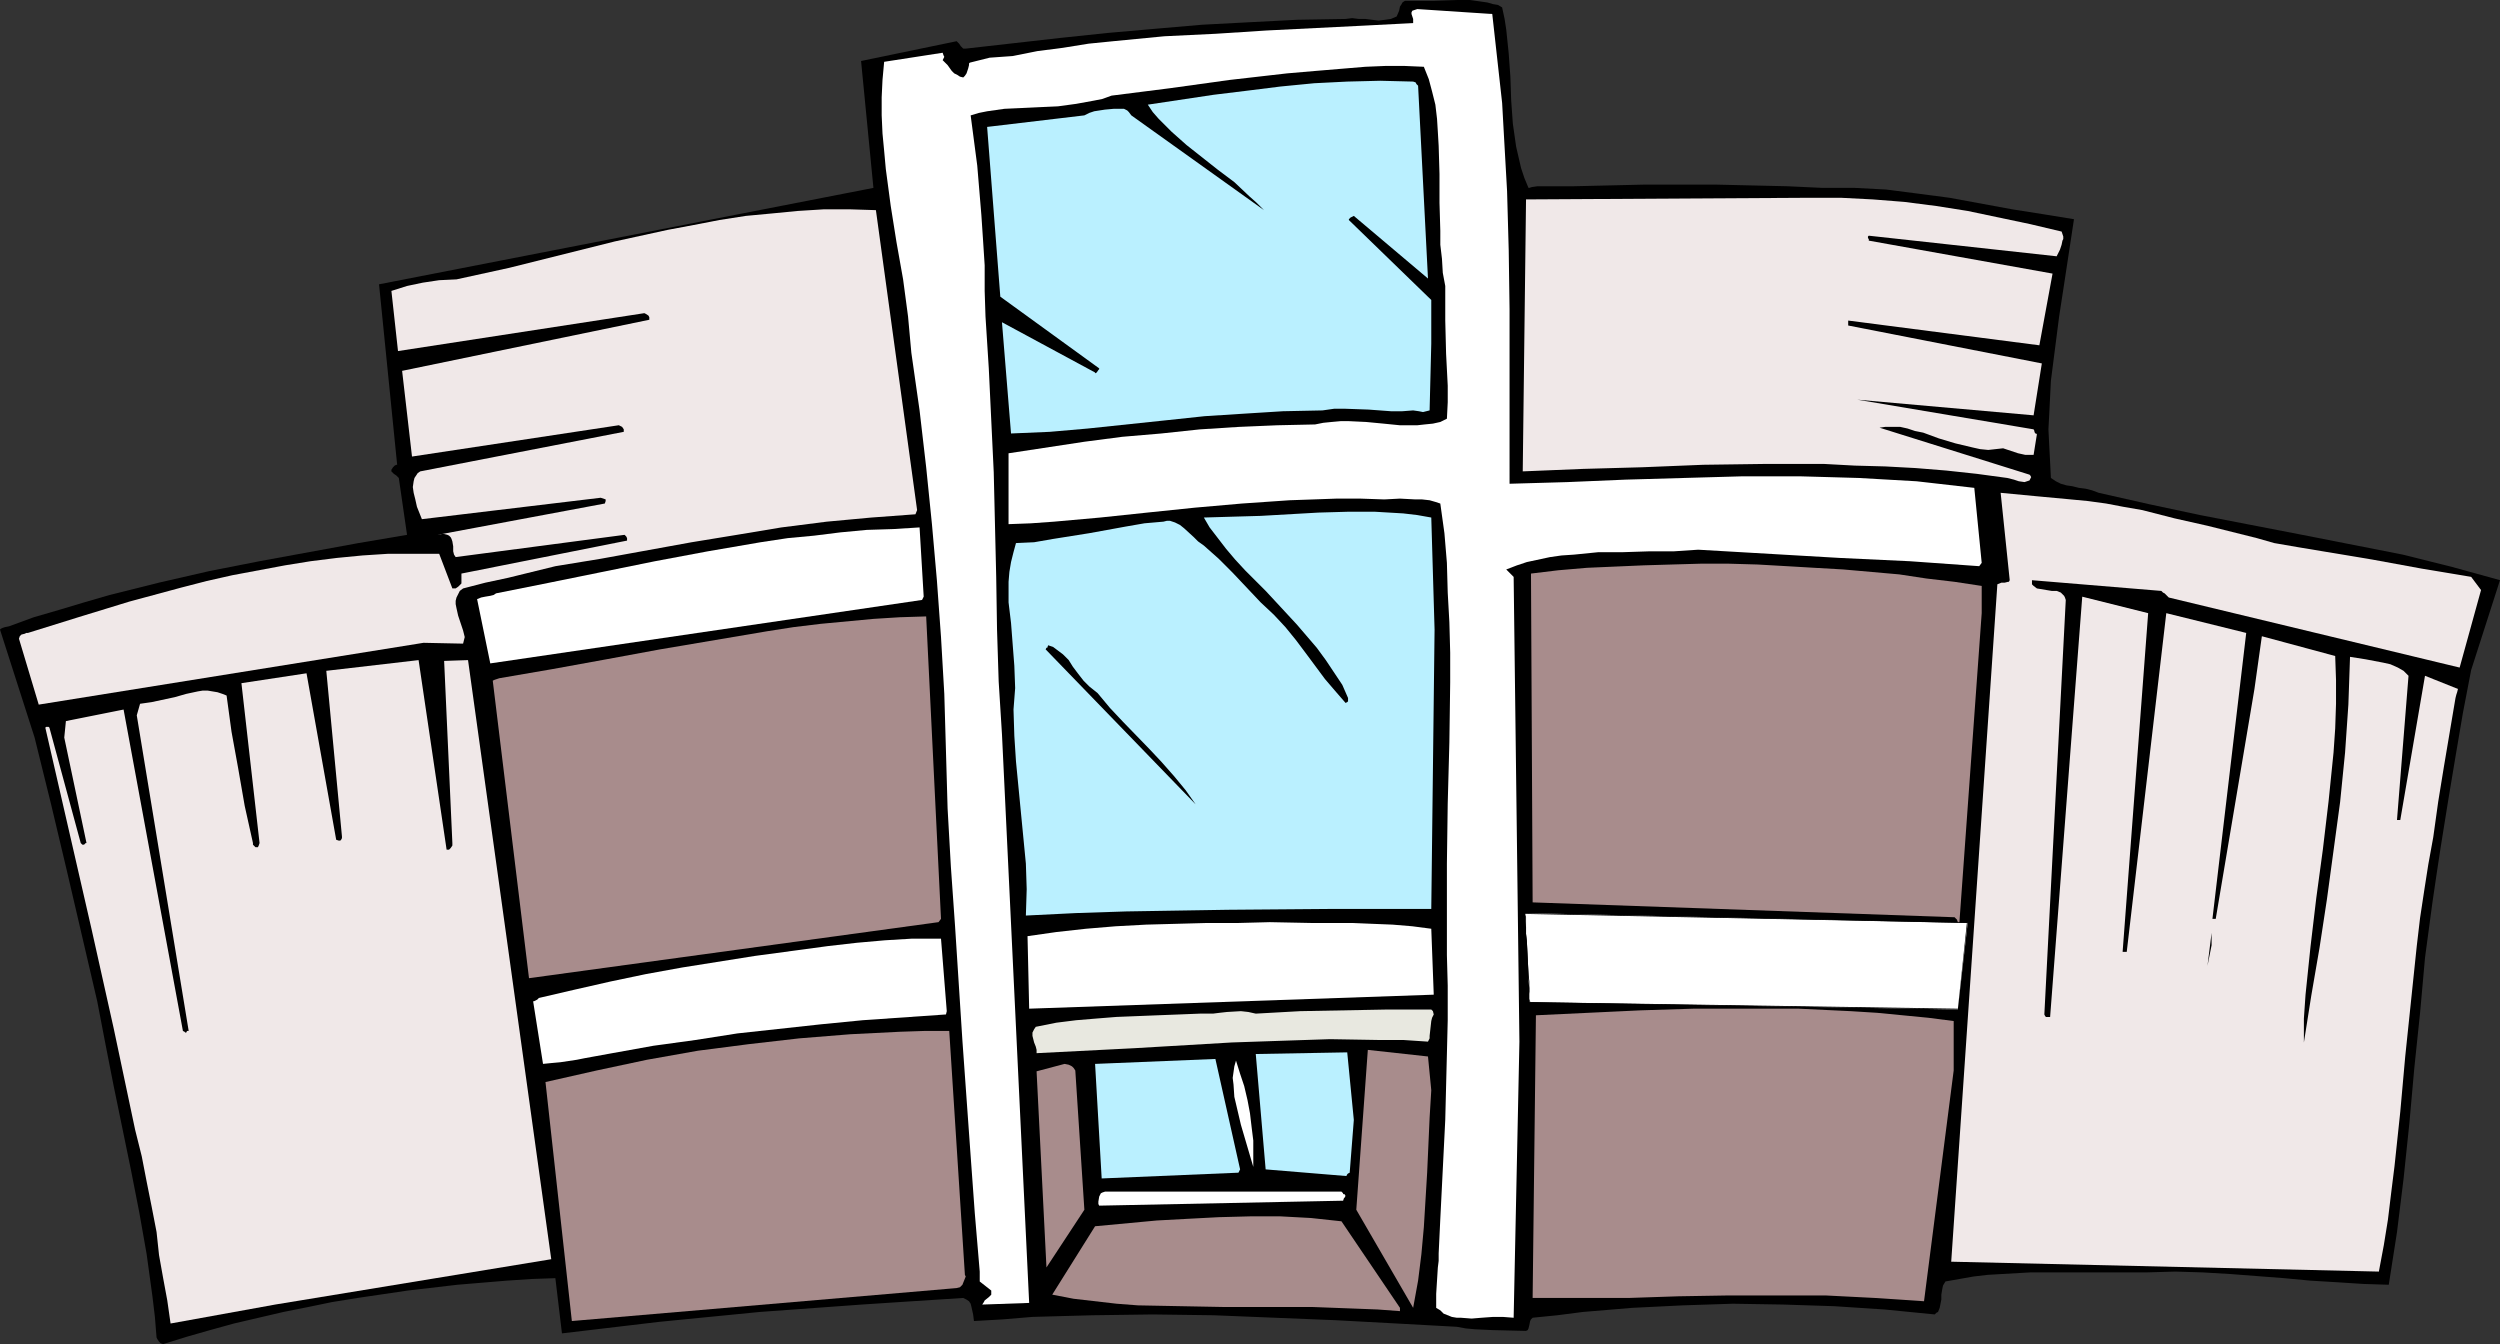<?xml version="1.0" encoding="UTF-8" standalone="no"?>
<svg
   version="1.0"
   width="129.724mm"
   height="69.744mm"
   id="svg28"
   sodipodi:docname="Office Building 25.wmf"
   xmlns:inkscape="http://www.inkscape.org/namespaces/inkscape"
   xmlns:sodipodi="http://sodipodi.sourceforge.net/DTD/sodipodi-0.dtd"
   xmlns="http://www.w3.org/2000/svg"
   xmlns:svg="http://www.w3.org/2000/svg">
  <rect width="100%" height="100%" fill="#333333" stroke="none"/>
  <sodipodi:namedview
     id="namedview28"
     pagecolor="#ffffff"
     bordercolor="#000000"
     borderopacity="0.25"
     inkscape:showpageshadow="2"
     inkscape:pageopacity="0.0"
     inkscape:pagecheckerboard="0"
     inkscape:deskcolor="#d1d1d1"
     inkscape:document-units="mm" />
  <defs
     id="defs1">
    <pattern
       id="WMFhbasepattern"
       patternUnits="userSpaceOnUse"
       width="6"
       height="6"
       x="0"
       y="0" />
  </defs>
  <path
     style="fill:#000000;fill-opacity:1;fill-rule:evenodd;stroke:none"
     d="m 490.294,113.78 -4.686,-1.293 -4.686,-1.293 -9.696,-2.424 -9.858,-1.939 -9.858,-1.939 -10.019,-1.939 -5.01,-0.97 -5.01,-0.97 -9.858,-2.101 -10.019,-2.263 -1.293,-0.485 -1.293,-0.323 -1.293,-0.162 -1.293,-0.323 -1.131,-0.162 -1.131,-0.323 -0.97,-0.485 -0.97,-0.646 -0.162,-3.232 -0.162,-3.071 -0.162,-3.232 0.162,-3.071 0.323,-6.465 0.808,-6.303 0.808,-6.303 0.97,-6.303 1.939,-12.768 -5.979,-0.97 -6.141,-0.97 -6.141,-1.131 -6.141,-1.131 -6.141,-0.808 -6.302,-0.808 -3.07,-0.162 -3.07,-0.162 h -3.07 -3.232 l -6.949,-0.323 -7.11,-0.162 -6.949,-0.162 h -6.949 -6.949 l -6.949,0.162 -6.949,0.162 h -7.11 l -1.131,0.162 -0.485,0.162 h -0.162 l -0.808,-1.939 -0.646,-1.939 -0.485,-2.101 -0.485,-2.101 -0.323,-2.263 -0.323,-2.263 -0.323,-4.525 -0.162,-4.687 -0.323,-4.525 -0.485,-4.687 -0.323,-2.101 -0.485,-2.263 -0.808,-0.485 -0.97,-0.162 -1.131,-0.323 -1.131,-0.162 L 288.294,0 h -2.424 l -4.848,0.162 h -2.586 -2.424 -0.485 l -0.485,0.323 -0.162,0.323 -0.323,0.485 -0.162,0.808 -0.485,1.131 -1.131,0.485 -1.131,0.162 -1.293,0.162 -1.293,-0.162 -1.293,-0.162 h -1.293 l -1.293,-0.162 -1.293,0.162 -9.534,0.162 -9.373,0.485 -9.211,0.485 -9.373,0.808 -9.211,0.808 -9.211,0.97 -18.584,2.101 h -0.323 -0.162 l -0.485,-0.485 -0.323,-0.485 -0.485,-0.485 -18.746,3.879 2.424,24.889 -96.96,18.909 3.555,35.395 h -0.162 l -0.323,0.162 -0.323,0.323 -0.323,0.485 v 0.323 l 0.162,0.162 0.323,0.323 0.485,0.323 0.485,0.485 1.616,11.152 -9.534,1.616 -9.696,1.778 -9.696,1.778 -9.858,1.939 -9.858,2.263 -9.696,2.424 -5.01,1.455 -4.848,1.455 -5.01,1.455 -4.848,1.778 -0.808,0.162 -0.485,0.162 -0.323,0.162 L 0,123.477 l 6.787,21.172 3.232,13.091 3.07,12.93 5.979,25.697 1.616,8.404 1.616,8.243 3.394,16.485 1.616,8.243 1.454,8.243 1.131,8.243 0.485,4.04 0.323,4.04 0.162,0.323 0.323,0.485 0.323,0.323 0.485,0.162 4.686,-1.455 4.525,-1.293 4.686,-1.293 4.848,-1.131 4.848,-1.131 4.848,-0.97 4.686,-0.97 5.01,-0.808 9.858,-1.455 9.696,-1.131 9.696,-0.808 4.848,-0.323 4.686,-0.162 1.293,10.828 9.534,-1.131 9.534,-1.131 9.858,-0.97 9.858,-0.97 20.038,-1.455 9.858,-0.646 10.019,-0.646 0.646,0.323 0.485,0.323 0.323,0.485 0.162,0.646 0.323,1.455 0.162,1.293 5.656,-0.323 5.818,-0.485 5.818,-0.162 5.979,-0.162 11.797,-0.162 11.958,0.162 11.958,0.485 11.958,0.485 11.958,0.646 11.797,0.646 1.778,0.323 1.778,0.162 3.394,0.162 6.626,0.162 0.323,-0.162 0.162,-0.323 0.162,-0.646 0.162,-0.808 0.162,-0.323 0.323,-0.323 4.848,-0.485 5.01,-0.646 9.696,-0.808 9.858,-0.485 9.858,-0.323 9.858,0.162 10.019,0.323 9.858,0.646 9.858,0.97 0.323,-0.323 0.323,-0.162 0.323,-0.808 0.162,-0.808 0.162,-0.808 v -0.97 l 0.162,-0.97 0.162,-0.808 0.485,-0.808 2.747,-0.485 2.747,-0.485 2.747,-0.323 2.747,-0.162 5.656,-0.323 h 5.656 11.474 5.656 l 5.656,-0.162 5.333,0.162 5.494,0.323 10.504,0.808 5.171,0.485 5.333,0.323 5.01,0.323 5.01,0.162 0.808,-5.172 0.808,-5.172 1.293,-10.505 1.131,-10.828 0.97,-10.828 1.131,-10.828 0.97,-10.828 1.454,-10.828 0.808,-5.495 0.808,-5.333 1.454,-9.051 1.454,-8.727 1.454,-8.566 1.616,-8.404 z"
     id="path1" />
  <path
     style="fill:#f0e8e8;fill-opacity:1;fill-rule:evenodd;stroke:none"
     d="m 486.577,115.719 -1.939,-2.586 -9.696,-1.616 -9.696,-1.778 -9.696,-1.616 -4.848,-0.808 -4.686,-0.808 -3.394,-0.97 -3.232,-0.808 -6.464,-1.616 -6.464,-1.455 -6.302,-1.616 -3.717,-0.646 -3.394,-0.646 -3.555,-0.485 -3.394,-0.323 -6.949,-0.646 -6.787,-0.646 1.778,17.132 -0.162,0.323 h -0.162 l -0.646,0.162 h -0.646 l -0.808,0.323 -9.05,132.851 83.87,1.939 0.97,-5.172 0.808,-5.01 0.646,-5.333 0.646,-5.172 1.131,-10.667 0.97,-10.828 1.131,-10.828 1.131,-10.828 0.646,-5.495 0.808,-5.333 0.808,-5.172 0.97,-5.333 0.97,-6.95 1.131,-6.95 2.262,-13.414 0.162,-0.646 0.162,-0.485 0.162,-0.646 -6.464,-2.586 -4.848,28.283 h -0.646 l 2.262,-28.283 -0.485,-0.485 -0.485,-0.485 -1.131,-0.646 -1.454,-0.646 -1.454,-0.323 -3.394,-0.646 -3.07,-0.485 -0.162,4.687 -0.162,4.687 -0.646,9.374 -0.97,9.697 -1.293,9.536 -1.293,9.536 -1.454,9.536 -1.616,9.374 -1.454,9.212 v -4.687 l 0.323,-4.687 0.485,-4.687 0.485,-4.687 1.131,-9.536 1.293,-9.536 1.131,-9.536 0.97,-9.536 0.323,-4.687 0.162,-4.849 v -4.687 l -0.162,-4.687 -14.382,-3.879 -1.454,10.344 -7.595,45.092 h -0.646 l 6.626,-56.082 -15.675,-3.879 -7.757,66.425 h -0.808 l 5.01,-66.425 -12.928,-3.232 -6.302,82.426 h -0.808 l -0.162,-0.162 -0.162,-0.323 4.202,-81.294 -0.162,-0.485 -0.162,-0.323 -0.646,-0.646 -0.808,-0.323 h -0.97 l -0.97,-0.162 -0.97,-0.162 -0.97,-0.162 -0.646,-0.485 -0.162,-0.162 -0.162,-0.162 v -0.808 l 25.371,2.101 0.323,0.323 0.323,0.162 0.323,0.323 0.485,0.485 57.045,13.738 z"
     id="path2" />
  <path
     style="fill:#000000;fill-opacity:1;fill-rule:evenodd;stroke:none"
     d="m 433.734,185.377 v -2.424 l -0.808,6.465 z"
     id="path3" />
  <path
     style="fill:#f0e8e8;fill-opacity:1;fill-rule:evenodd;stroke:none"
     d="m 404.484,47.193 0.162,-0.323 v -0.485 l -0.162,-0.485 -0.162,-0.485 -6.141,-1.455 -6.141,-1.293 -6.141,-1.293 -6.141,-0.97 -6.302,-0.808 -6.141,-0.485 -6.302,-0.323 h -6.141 l -55.59,0.323 -0.646,53.334 11.797,-0.485 11.635,-0.323 11.958,-0.485 11.797,-0.162 H 357.782 l 5.979,0.323 5.979,0.162 5.979,0.323 5.979,0.485 5.979,0.646 5.979,0.808 1.293,0.323 0.97,0.323 1.131,0.162 0.485,-0.162 0.485,-0.162 0.162,-0.323 0.162,-0.323 -0.162,-0.323 -0.162,-0.162 -29.411,-9.212 1.131,-0.162 h 1.454 1.454 l 1.454,0.323 1.454,0.485 1.616,0.323 3.07,1.131 3.232,0.97 3.394,0.808 1.454,0.323 1.616,0.162 1.454,-0.162 1.454,-0.162 1.454,0.485 1.454,0.485 1.454,0.323 h 0.808 0.808 l 0.646,-4.04 -0.162,-0.162 h -0.162 l -0.162,-0.323 v -0.162 l -0.162,-0.323 -34.582,-5.818 34.582,3.071 1.616,-10.182 -37.976,-7.434 v -0.97 l 37.491,4.849 2.586,-14.061 -36.037,-6.465 V 46.87 l -0.162,-0.162 v -0.323 l 0.162,-0.162 36.845,4.04 0.323,-0.646 0.323,-0.646 0.323,-0.97 z"
     id="path4" />
  <path
     style="fill:#a88c8c;fill-opacity:1;fill-rule:evenodd;stroke:none"
     d="m 388.648,120.245 v -5.333 l -5.333,-0.808 -5.494,-0.646 -5.333,-0.808 -5.494,-0.485 -5.494,-0.485 -5.656,-0.323 -5.494,-0.323 -5.656,-0.323 -5.656,-0.162 h -5.494 l -5.656,0.162 -5.494,0.162 -11.15,0.485 -5.656,0.485 -5.333,0.646 0.323,64.486 82.578,2.909 h 0.162 l 0.162,0.162 0.323,0.323 0.162,0.485 v 0.323 l -0.162,0.323 -0.323,0.323 -0.323,0.162 -4.686,-0.162 -4.686,-0.162 -4.686,-0.323 -9.696,-0.646 -4.686,-0.162 h -4.848 l -4.686,0.162 -11.15,-0.323 -10.989,-0.485 h -5.333 -5.494 -5.494 l -5.494,0.323 v 14.869 l 81.931,1.293 z"
     id="path5" />
  <path
     style="fill:#ffffff;fill-opacity:1;fill-rule:evenodd;stroke:none"
     d="m 388.648,110.386 -1.454,-14.707 -5.656,-0.646 -5.656,-0.646 -5.656,-0.323 -5.656,-0.323 -5.656,-0.162 -5.818,-0.162 h -11.474 l -11.474,0.323 -11.312,0.323 -11.474,0.485 -11.312,0.323 V 83.557 60.607 l -0.162,-11.475 -0.323,-11.637 -0.646,-11.475 -0.323,-5.818 -0.646,-5.818 -0.646,-5.818 -0.646,-5.818 -14.706,-0.97 -0.485,0.162 -0.485,0.162 -0.162,0.323 v 0.323 l 0.323,0.97 v 0.808 l -9.373,0.485 -9.696,0.485 -9.696,0.485 -10.019,0.646 -10.019,0.485 -10.019,0.97 -4.848,0.485 -5.01,0.808 -5.01,0.646 -4.848,0.97 -2.262,0.162 -2.262,0.162 -1.939,0.485 -1.939,0.485 -0.162,0.162 v 0.323 l -0.162,0.646 -0.162,0.485 -0.162,0.485 -0.323,0.485 -0.323,0.323 -0.646,-0.162 -0.485,-0.323 -0.646,-0.323 -0.485,-0.485 -0.808,-1.131 -0.97,-0.97 0.162,-0.323 0.162,-0.323 -0.162,-0.323 -0.162,-0.485 -11.474,1.778 -0.323,3.556 -0.162,3.394 v 3.556 l 0.162,3.556 0.323,3.394 0.323,3.556 0.97,7.273 1.131,7.111 1.293,7.273 0.97,7.273 0.323,3.556 0.323,3.556 1.616,11.313 1.293,11.152 1.131,11.152 0.97,10.99 0.808,11.152 0.646,11.152 0.323,11.152 0.323,11.313 0.646,11.475 0.808,11.475 1.454,22.627 1.616,22.627 0.808,11.152 0.97,11.475 v 1.939 l 2.262,1.778 v 0.485 0.323 l -0.485,0.485 -0.808,0.646 -0.162,0.323 -0.323,0.485 9.211,-0.323 -5.333,-111.517 -0.646,-10.344 -0.323,-10.182 -0.162,-10.344 -0.485,-20.526 -0.485,-10.182 -0.485,-10.182 -0.646,-10.182 -0.162,-5.01 v -5.01 l -0.323,-5.01 -0.323,-4.849 -0.808,-9.697 -1.293,-9.859 1.616,-0.485 1.616,-0.323 3.394,-0.485 3.555,-0.162 3.394,-0.162 3.555,-0.162 3.555,-0.485 3.555,-0.646 1.616,-0.323 1.778,-0.646 11.474,-1.455 11.635,-1.616 11.312,-1.293 5.656,-0.485 5.818,-0.485 1.939,-0.162 1.939,-0.162 3.878,-0.162 h 3.878 l 3.717,0.162 0.97,2.424 0.646,2.424 0.646,2.586 0.323,2.748 0.162,2.586 0.162,2.748 0.162,5.495 v 5.657 l 0.162,5.495 v 2.748 l 0.323,2.748 0.162,2.748 0.485,2.586 v 3.394 3.394 l 0.162,6.465 0.323,6.303 v 3.232 l -0.162,3.232 -1.293,0.646 -1.454,0.323 -1.616,0.162 -1.454,0.162 h -3.394 l -3.232,-0.323 -3.394,-0.323 -3.394,-0.162 h -1.616 l -1.778,0.162 -1.616,0.162 -1.616,0.323 -7.434,0.162 -7.595,0.323 -7.595,0.485 -7.595,0.808 -7.595,0.646 -7.434,0.97 -7.434,1.131 -7.434,1.131 v 13.899 l 4.363,-0.162 4.525,-0.323 9.05,-0.808 9.211,-0.97 9.373,-0.97 9.211,-0.808 9.373,-0.646 4.686,-0.162 4.525,-0.162 h 4.686 l 4.686,0.162 3.07,-0.162 3.07,0.162 h 1.293 l 1.454,0.162 1.131,0.323 0.97,0.323 0.808,5.818 0.485,5.818 0.162,5.818 0.323,5.818 0.162,5.98 v 5.818 l -0.162,11.798 -0.162,5.98 -0.162,5.98 -0.162,11.798 v 11.96 5.98 l 0.162,5.98 v 6.788 l -0.162,6.626 -0.323,12.93 -0.646,12.93 -0.323,6.465 -0.323,6.788 v 1.455 l -0.162,1.293 -0.323,5.172 v 1.293 1.455 l 0.808,0.485 0.646,0.646 0.808,0.323 0.808,0.323 0.97,0.162 h 0.808 l 2.101,0.162 1.939,-0.162 2.262,-0.162 h 1.939 l 2.101,0.162 1.131,-54.142 -1.131,-91.153 -0.323,-0.323 -0.323,-0.323 -0.323,-0.323 -0.485,-0.485 2.101,-0.808 1.939,-0.646 2.262,-0.485 2.262,-0.485 2.262,-0.323 2.424,-0.162 4.848,-0.485 h 4.848 l 5.01,-0.162 h 4.848 l 4.848,-0.323 13.898,0.808 13.898,0.808 13.736,0.646 13.574,0.97 z"
     id="path6" />
  <path
     style="fill:#a88c8c;fill-opacity:1;fill-rule:evenodd;stroke:none"
     d="m 383.153,209.943 v -9.697 l -5.01,-0.646 -10.019,-0.97 -5.171,-0.323 -10.181,-0.485 h -10.342 -10.342 l -10.342,0.323 -20.523,0.97 -0.646,55.435 h 9.373 9.534 l 9.696,-0.323 9.534,-0.162 h 9.696 9.696 l 9.534,0.485 4.848,0.323 4.848,0.323 z"
     id="path7" />
  <path
     style="fill:#baf0ff;fill-opacity:1;fill-rule:evenodd;stroke:none"
     d="m 281.345,123.477 -0.646,-21.98 -2.747,-0.485 -2.747,-0.323 -5.494,-0.323 h -5.494 l -5.656,0.162 -11.312,0.646 -5.656,0.162 -5.494,0.162 1.131,1.939 1.616,2.101 1.616,2.101 1.778,2.101 1.939,2.101 4.04,4.04 2.101,2.263 4.04,4.364 1.939,2.263 1.939,2.263 1.778,2.424 1.616,2.424 1.616,2.424 1.131,2.586 v 0.646 l -0.162,0.162 -0.323,0.162 -2.101,-2.424 -1.939,-2.263 -3.717,-5.01 -1.939,-2.586 -2.101,-2.586 -2.262,-2.424 -2.586,-2.424 -2.747,-2.909 -2.747,-2.909 -2.747,-2.748 -2.909,-2.586 -1.131,-0.808 -0.808,-0.808 -1.939,-1.778 -0.808,-0.646 -0.97,-0.485 -0.97,-0.323 h -0.646 l -0.646,0.162 -3.717,0.323 -3.717,0.646 -7.11,1.293 -7.11,1.131 -3.717,0.646 -3.555,0.162 -0.485,1.778 -0.485,1.939 -0.323,1.939 -0.162,1.939 v 1.939 2.101 l 0.485,4.04 0.323,4.202 0.323,4.202 0.162,4.364 -0.162,2.101 -0.162,2.101 0.162,5.172 0.323,5.01 0.97,10.02 0.485,5.01 0.485,5.01 0.162,5.01 -0.162,5.172 9.858,-0.485 9.858,-0.323 9.858,-0.162 10.019,-0.162 19.877,-0.162 h 20.038 z"
     id="path8" />
  <path
     style="fill:#a88c8c;fill-opacity:1;fill-rule:evenodd;stroke:none"
     d="m 280.699,213.822 -0.646,-6.626 -11.797,-1.293 -2.262,31.354 11.15,19.233 0.97,-5.333 0.646,-5.172 0.485,-5.333 0.323,-5.333 0.323,-5.333 0.485,-10.828 z"
     id="path9" />
  <path
     style="fill:#e8e8e0;fill-opacity:1;fill-rule:evenodd;stroke:none"
     d="m 281.184,198.953 -0.162,-0.646 -0.162,-0.162 -0.162,-0.162 h -8.565 l -8.565,0.162 -8.565,0.162 -8.726,0.485 -1.454,-0.323 -1.454,-0.162 -2.747,0.162 -1.454,0.162 -1.293,0.162 h -1.293 -1.293 l -4.04,0.162 -4.202,0.162 -8.08,0.323 -4.04,0.323 -3.878,0.323 -3.878,0.485 -4.04,0.808 -0.323,0.485 -0.323,0.646 v 0.646 l 0.162,0.646 0.162,0.646 0.323,0.808 0.162,0.646 v 0.646 l 9.534,-0.485 9.534,-0.485 19.23,-1.131 9.534,-0.323 9.696,-0.323 9.534,0.162 h 4.848 l 4.848,0.323 0.323,-0.646 v -0.485 l 0.162,-1.455 0.162,-1.455 0.162,-0.646 z"
     id="path10" />
  <path
     style="fill:#ffffff;fill-opacity:1;fill-rule:evenodd;stroke:none"
     d="m 281.184,195.074 -0.485,-12.93 -3.717,-0.485 -3.878,-0.323 -4.04,-0.162 -3.878,-0.162 h -8.08 l -8.08,-0.162 -6.141,0.162 h -3.07 -3.07 l -5.979,0.162 -5.979,0.162 -5.979,0.323 -5.818,0.485 -5.818,0.646 -5.656,0.808 0.323,14.222 z"
     id="path11" />
  <path
     style="fill:#baf0ff;fill-opacity:1;fill-rule:evenodd;stroke:none"
     d="M 280.699,67.395 V 58.829 L 264.7,43.314 264.539,43.152 v -0.162 l 0.323,-0.323 0.323,-0.162 0.323,-0.162 14.544,12.283 -1.939,-37.819 -0.162,-0.162 -0.162,-0.162 -0.162,-0.323 -0.485,-0.162 -6.464,-0.162 -6.464,0.162 -6.464,0.323 -6.626,0.646 -6.464,0.808 -6.626,0.808 -12.928,1.939 0.97,1.455 1.131,1.293 1.293,1.293 1.293,1.293 2.909,2.586 3.07,2.424 3.07,2.424 3.232,2.424 2.909,2.748 1.454,1.293 1.454,1.455 -26.018,-18.586 -0.485,-0.646 -0.323,-0.323 -0.646,-0.323 h -1.939 l -1.778,0.162 -2.101,0.323 -0.97,0.323 -0.97,0.485 -19.069,2.263 2.586,33.294 19.392,14.061 v 0.162 l -0.162,0.162 -0.323,0.485 -0.323,0.162 v 0 -0.162 l -18.261,-9.859 1.778,21.819 7.595,-0.323 7.434,-0.646 15.352,-1.616 7.595,-0.808 7.595,-0.485 7.757,-0.485 7.757,-0.162 2.262,-0.323 h 2.262 l 4.525,0.162 4.363,0.323 h 2.262 l 2.101,-0.162 1.131,0.162 0.808,0.162 0.646,-0.162 0.646,-0.162 z"
     id="path12" />
  <path
     style="fill:#a88c8c;fill-opacity:1;fill-rule:evenodd;stroke:none"
     d="m 274.558,256.49 -11.474,-16.97 -5.979,-0.646 -5.979,-0.323 h -5.979 l -6.141,0.162 -6.141,0.323 -5.979,0.323 -12.12,1.131 -8.403,13.414 4.202,0.808 4.202,0.485 4.202,0.485 4.202,0.323 8.403,0.162 8.565,0.162 h 17.291 l 8.565,0.323 4.202,0.162 4.363,0.323 z"
     id="path13" />
  <path
     style="fill:#baf0ff;fill-opacity:1;fill-rule:evenodd;stroke:none"
     d="m 265.509,219.64 -1.293,-13.253 -17.938,0.323 1.939,22.627 15.675,1.293 h 0.162 l 0.162,-0.323 0.162,-0.162 0.323,-0.162 z"
     id="path14" />
  <path
     style="fill:#000000;fill-opacity:1;fill-rule:evenodd;stroke:none"
     d="m 263.892,41.213 -2.424,-2.424 z"
     id="path15" />
  <path
     style="fill:#ffffff;fill-opacity:1;fill-rule:evenodd;stroke:none"
     d="m 263.892,234.509 -0.162,-0.162 v -0.162 h -0.162 -0.162 v -0.162 l -0.323,-0.323 h -46.379 l -0.485,0.162 -0.323,0.162 -0.162,0.323 -0.162,0.323 -0.162,0.97 v 0.485 l 0.162,0.323 47.834,-0.97 0.162,-0.485 0.162,-0.162 z"
     id="path16" />
  <path
     style="fill:#ffffff;fill-opacity:1;fill-rule:evenodd;stroke:none"
     d="m 245.793,228.853 v -2.586 -2.586 l -0.323,-2.586 -0.323,-2.748 -0.485,-2.586 -0.646,-2.748 -0.808,-2.424 -0.808,-2.586 -0.323,1.131 -0.162,1.131 -0.162,1.131 0.162,1.293 0.162,2.424 0.646,2.748 0.646,2.748 1.616,5.495 z"
     id="path17" />
  <path
     style="fill:#baf0ff;fill-opacity:1;fill-rule:evenodd;stroke:none"
     d="m 243.208,229.338 -4.848,-21.657 -23.594,0.97 1.293,22.465 26.826,-1.131 z"
     id="path18" />
  <path
     style="fill:#000000;fill-opacity:1;fill-rule:evenodd;stroke:none"
     d="m 234.481,157.74 -1.939,-2.748 -2.262,-2.748 -2.424,-2.748 -2.424,-2.586 -5.171,-5.333 -2.586,-2.748 -2.424,-2.909 -0.808,-0.646 -0.808,-0.646 -1.131,-1.131 -1.131,-1.455 -0.97,-1.293 -0.808,-1.293 -1.131,-1.131 -1.293,-0.97 -0.646,-0.485 -0.97,-0.323 -0.162,0.485 h -0.162 l -0.162,0.323 z"
     id="path19" />
  <path
     style="fill:#a88c8c;fill-opacity:1;fill-rule:evenodd;stroke:none"
     d="m 212.665,237.257 -1.778,-27.314 -0.323,-0.485 -0.323,-0.323 -0.646,-0.323 -0.808,-0.162 -5.494,1.455 1.939,38.465 z"
     id="path20" />
  <path
     style="fill:#a88c8c;fill-opacity:1;fill-rule:evenodd;stroke:none"
     d="m 189.233,250.025 -3.07,-47.839 H 181.315 l -4.848,0.162 -9.696,0.485 -10.019,0.808 -9.858,1.131 -10.019,1.293 -10.019,1.778 -9.858,2.101 -10.019,2.263 5.171,46.87 75.467,-6.465 0.646,-0.162 0.485,-0.485 0.323,-0.808 0.323,-0.808 z"
     id="path21" />
  <path
     style="fill:#ffffff;fill-opacity:1;fill-rule:evenodd;stroke:none"
     d="m 185.678,198.307 -1.131,-14.222 H 178.891 l -5.333,0.323 -5.494,0.485 -5.656,0.646 -14.382,1.939 -7.11,1.131 -7.11,1.131 -7.11,1.293 -6.949,1.455 -7.11,1.616 -6.949,1.616 -0.323,0.323 -0.323,0.162 -0.323,0.162 h -0.162 l 1.939,12.283 1.616,-0.162 1.778,-0.162 3.232,-0.485 1.616,-0.323 1.778,-0.323 3.555,-0.646 8.08,-1.455 8.242,-1.131 8.242,-1.293 16.322,-1.778 8.242,-0.808 16.322,-1.131 z"
     id="path22" />
  <path
     style="fill:#a88c8c;fill-opacity:1;fill-rule:evenodd;stroke:none"
     d="m 184.547,180.205 -2.909,-59.314 -5.171,0.162 -5.171,0.323 -5.171,0.485 -5.171,0.485 -5.333,0.646 -5.171,0.808 -10.504,1.778 -10.504,1.778 -10.504,1.939 -10.666,1.939 -10.342,1.778 -0.485,0.162 -0.485,0.162 -0.323,0.162 v 0 l 7.11,58.344 80.315,-10.99 z"
     id="path23" />
  <path
     style="fill:#ffffff;fill-opacity:1;fill-rule:evenodd;stroke:none"
     d="m 181.153,117.012 -0.808,-13.576 -5.171,0.323 -5.171,0.162 -5.171,0.485 -5.171,0.646 -5.171,0.485 -5.333,0.808 -10.342,1.778 -10.342,1.939 -10.342,2.101 -10.342,2.101 -10.504,2.101 -0.485,0.323 -0.646,0.162 -0.97,0.162 -0.808,0.162 -0.808,0.323 2.586,12.606 84.678,-12.445 z"
     id="path24" />
  <path
     style="fill:#f0e8e8;fill-opacity:1;fill-rule:evenodd;stroke:none"
     d="m 179.861,100.042 -8.08,-58.829 -5.171,-0.162 h -5.01 l -5.171,0.323 -5.01,0.485 -5.171,0.485 -5.171,0.808 -5.01,0.97 -5.171,0.97 -10.342,2.263 -10.342,2.586 -10.342,2.586 -10.342,2.263 -3.394,0.162 -3.232,0.485 -3.07,0.646 -3.07,0.97 1.293,11.798 48.318,-7.434 0.323,0.162 0.485,0.323 0.162,0.323 v 0.162 0.323 l -48.48,10.02 1.939,16.808 40.562,-6.142 0.323,0.162 0.323,0.162 0.323,0.485 v 0.485 l -39.915,7.758 -0.485,0.323 -0.323,0.485 -0.323,0.485 -0.162,0.646 -0.162,1.131 0.162,1.131 0.323,1.293 0.323,1.455 0.97,2.424 35.067,-4.202 0.485,0.162 0.485,0.162 v 0.323 l -0.162,0.485 -32.805,6.142 0.646,-0.162 h 0.646 l 0.646,0.162 0.323,0.162 0.323,0.323 0.162,0.323 0.162,0.485 0.162,0.97 v 0.97 l 0.162,0.646 0.323,0.485 33.128,-4.364 0.162,0.162 0.162,0.162 0.162,0.323 v 0.485 l -32.482,6.465 v 1.939 l -0.646,0.646 -0.485,0.323 H 88.718 l -2.586,-6.788 h -5.01 -5.01 l -5.01,0.323 -5.01,0.485 -5.171,0.646 -5.01,0.808 -5.171,0.97 -5.171,0.97 -5.01,1.131 -5.01,1.293 -10.181,2.748 -10.019,3.071 -9.858,3.071 H 5.171 l -0.323,0.162 -0.646,0.162 -0.323,0.323 -0.162,0.485 3.878,12.93 75.467,-12.121 7.757,0.162 0.162,-0.646 0.162,-0.646 -0.162,-0.646 -0.162,-0.646 -0.97,-2.909 -0.323,-1.455 -0.162,-0.808 v -0.646 l 0.162,-0.646 0.323,-0.646 0.323,-0.646 0.646,-0.485 4.363,-1.131 4.525,-0.97 9.211,-2.263 8.888,-1.455 17.776,-3.232 8.888,-1.455 8.726,-1.455 8.888,-1.131 8.726,-0.808 8.726,-0.646 z"
     id="path25" />
  <path
     style="fill:#f0e8e8;fill-opacity:1;fill-rule:evenodd;stroke:none"
     d="M 108.11,246.954 91.789,129.457 l -4.686,0.162 1.616,35.718 v 0.485 l -0.323,0.485 -0.323,0.323 h -0.485 l -5.494,-37.172 -18.099,2.101 3.07,32.485 v 0.323 l -0.162,0.323 -0.162,0.162 h -0.323 l -0.485,-0.162 -5.818,-32.647 -12.766,1.939 3.555,31.354 -0.162,0.485 -0.162,0.323 h -0.162 -0.323 l -0.323,-0.323 -0.162,-0.162 v -0.323 l -1.616,-7.273 -1.293,-7.434 -1.293,-7.111 -0.97,-7.111 -0.808,-0.323 -0.97,-0.323 -0.97,-0.162 -0.97,-0.162 h -0.97 l -0.97,0.162 -2.262,0.485 -2.262,0.646 -2.262,0.485 -2.262,0.485 -2.262,0.323 -0.646,2.263 10.181,61.9 h -0.162 -0.162 l -0.162,0.323 v 0 h -0.162 l -0.162,-0.162 -0.323,-0.162 -11.635,-63.031 -11.312,2.263 -0.323,3.232 4.363,20.687 h -0.162 l -0.162,0.162 -0.162,0.162 v 0 h -0.323 l -0.323,-0.323 -6.141,-22.627 -0.162,-0.162 H 9.373 9.05 l -0.162,0.162 4.525,19.718 4.525,19.718 4.363,19.556 4.202,19.879 0.646,2.586 0.646,2.586 0.97,5.01 0.97,4.849 0.97,5.01 0.485,4.525 0.808,4.525 0.808,4.364 0.646,4.525 20.523,-3.717 z"
     id="path26" />
  <path
     style="fill:#ffffff;fill-opacity:1;fill-rule:evenodd;stroke:none"
     d="m 299.929,196.529 84.032,1.455 1.939,-16.97 -86.779,-1.939 v 0.323 0.485 0.808 l 0.162,1.131 v 1.293 l 0.162,1.455 0.162,3.232 0.162,3.232 v 1.455 l 0.162,1.293 v 1.131 0.97 0.485 z"
     id="path27" />
  <path
     style="fill:#000000;fill-opacity:1;fill-rule:evenodd;stroke:none"
     d="m 299.929,196.69 84.032,1.293 1.939,-17.132 -86.941,-1.778 v 0.323 l 0.162,0.485 v 0.808 1.131 l 0.162,1.293 v 1.455 l 0.162,3.232 0.162,3.232 0.162,1.455 v 1.293 l 0.162,1.131 v 0.97 0.485 0.323 l 0.162,-0.162 v -0.162 l -0.162,-0.485 v -0.97 -1.131 -1.293 l -0.162,-1.455 -0.162,-3.232 -0.162,-3.232 -0.162,-1.455 v -1.293 -1.131 -0.808 l -0.162,-0.485 v -0.323 0.162 l 86.779,1.778 h -0.162 l -1.778,16.97 v -0.162 l -84.032,-1.293 h 0.162 z"
     id="path28" />
</svg>
